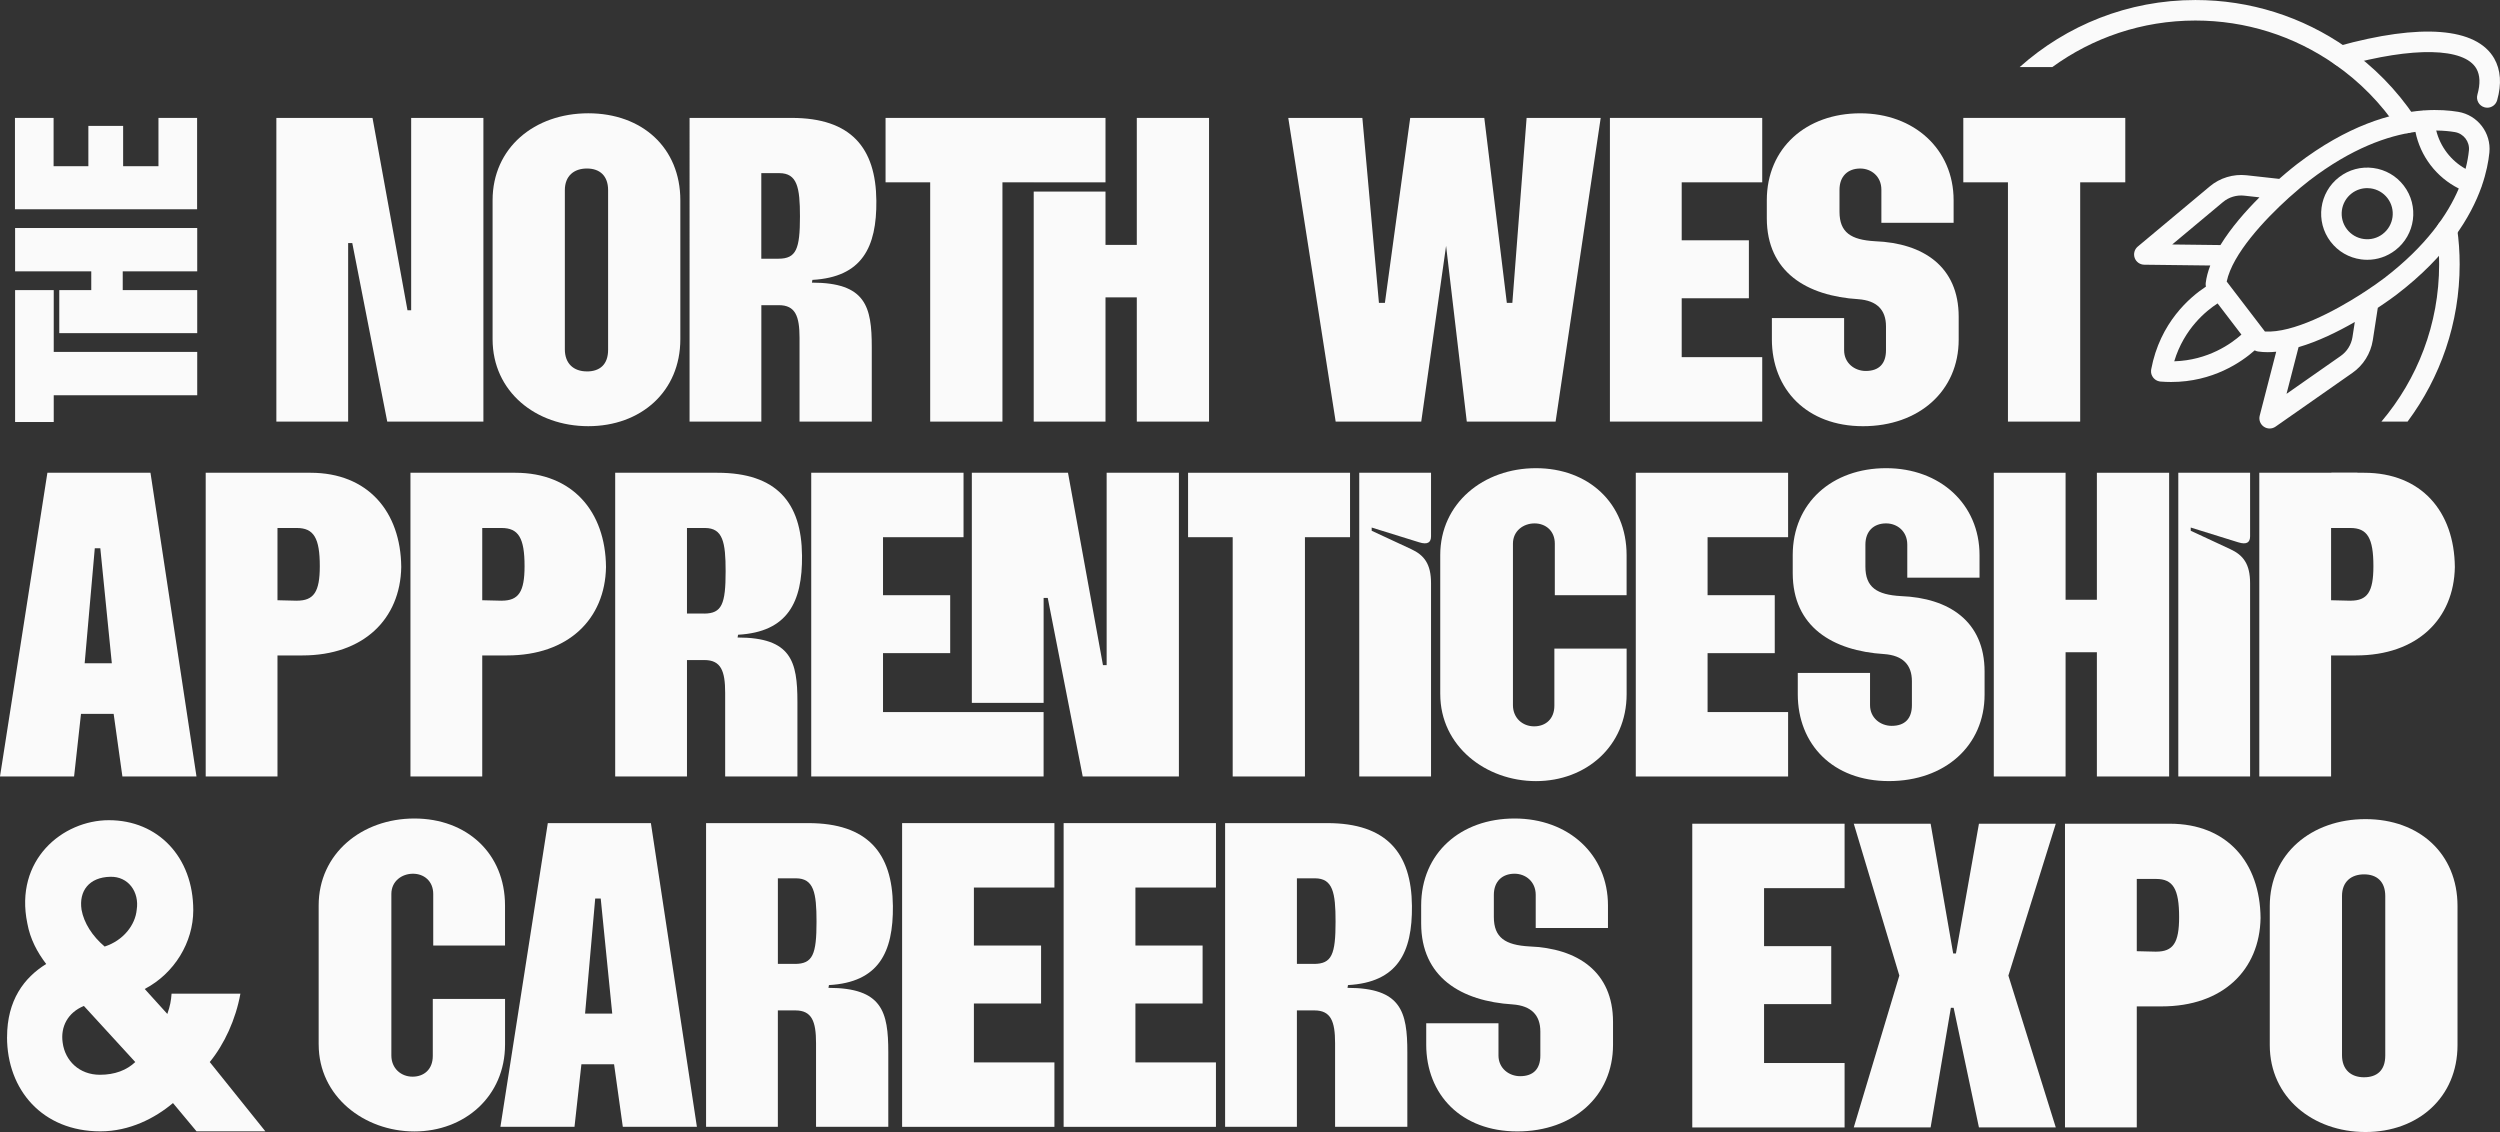 <?xml version="1.0" encoding="UTF-8"?>
<svg id="Layer_2" xmlns="http://www.w3.org/2000/svg" viewBox="0 0 1226.93 555.57">
  <rect x="0" y="0" width="1226.93" height="555.57" fill="#333333" stroke="none"/>
  <defs>
    <style>
      .cls-1 {
        fill: #fafafa;
      }
    </style>
  </defs>
  <g id="Layer_5">
    <g>
      <g>
        <path class="cls-1" d="M1220.69,52.85c-.46,0-.92-.06-1.38-.19-2.68-.76-4.23-3.54-3.47-6.22,1.49-5.27,1.33-9.56-.5-12.76-5.95-10.33-30.92-10.84-65.14-1.31-2.68.75-5.46-.82-6.21-3.5-.75-2.68.82-5.46,3.5-6.21,40.64-11.31,67.84-9.17,76.59,6.01,3.22,5.66,3.71,12.56,1.45,20.52-.63,2.22-2.65,3.67-4.84,3.67Z"/>
        <g>
          <path class="cls-1" d="M1007.23,32.91c19.73-14.35,43.99-22.83,70.2-22.83,24.64,0,48.33,7.46,68.52,21.57,12.2,8.5,22.59,19.09,30.9,31.48,1.55,2.31,4.68,2.93,6.99,1.38,2.31-1.55,2.93-4.68,1.38-6.99-9-13.42-20.27-24.91-33.5-34.13-21.88-15.3-47.57-23.38-74.29-23.38-33.08,0-63.3,12.45-86.23,32.91h16.03Z"/>
          <g>
            <path class="cls-1" d="M1197.06,129.71c0,29.4-10.67,56.35-28.33,77.2h12.84c16.05-21.59,25.56-48.3,25.56-77.2,0-5.96-.42-11.9-1.26-17.66-.4-2.75-2.95-4.67-5.71-4.26-2.75.4-4.66,2.96-4.26,5.71.77,5.28,1.16,10.73,1.16,16.21Z"/>
            <path class="cls-1" d="M1144.18,232.03v8.85c4.47-2.69,8.75-5.65,12.85-8.85h-12.85Z"/>
          </g>
        </g>
        <g>
          <path class="cls-1" d="M1206.4,54.88c-4.22-.7-9.79-1.16-16.51-.71-.17,0-.33-.03-.5-.01-.17.01-.32.06-.48.08-15.49,1.23-36.83,7.35-61.64,26.33-.47.36-3.91,3.02-8.69,7.22l-16.06-1.78c-6.48-.7-13.06,1.29-18,5.45l-35.36,29.54c-1.62,1.35-2.22,3.57-1.52,5.56s2.58,3.32,4.69,3.35l32.4.39c-1.1,2.9-1.89,5.79-2.23,8.62-.07.59-.02,1.17.11,1.74-7.83,5.14-22.54,17.59-26.87,40.63-.02.12-.02.23-.03.35,0,.06-.03.12-.03.19,0,.06,0,.11,0,.17,0,.22,0,.44.01.65.01.12.02.25.04.37.03.2.08.39.13.57.04.13.08.27.13.4.06.17.14.33.22.48.07.14.14.27.22.4.09.14.18.27.28.4.1.13.2.26.31.38.1.11.21.21.33.31.13.12.27.23.41.34.11.08.23.15.34.22.17.1.34.2.52.28.11.05.22.09.34.14.21.08.42.14.63.19.05.01.1.04.16.05.07.01.14,0,.2.02.11.02.22.05.34.06,1.78.14,3.52.21,5.21.21,20.52,0,34.56-9.78,41.04-15.52.5.27,1.04.46,1.62.55,1.56.23,3.16.34,4.81.34,1.35,0,2.73-.09,4.13-.23l-8.1,31.39c-.53,2.04.27,4.2,2.01,5.4.86.6,1.87.9,2.87.9s2.02-.3,2.89-.91l37.74-26.4c5.32-3.69,8.96-9.51,9.99-15.98l2.46-15.94c5.31-3.52,8.78-6.15,9.26-6.51,24.92-19.06,36.4-38.15,41.61-52.8.04-.09.09-.18.12-.27.03-.08.04-.17.06-.26,2.24-6.46,3.28-12.04,3.71-16.34.97-9.63-5.75-18.42-15.3-20ZM1211.67,73.87c-.25,2.53-.75,5.56-1.65,9-3.52-1.98-6.64-4.65-9.13-7.92-2.5-3.27-4.27-6.97-5.26-10.89,3.56.03,6.62.34,9.13.76,4.32.72,7.36,4.69,6.92,9.05ZM1066.06,119.98l24.91-20.81c2.87-2.41,6.67-3.56,10.43-3.15l7.47.83c-6.72,6.7-13.93,14.89-19.15,23.42l-23.66-.29ZM1088.33,148.91l11.7,15.3c-4.95,4.43-16.31,12.6-32.98,13.11,4.86-16.04,15.69-24.81,21.28-28.41ZM1154.53,165.43c-.59,3.75-2.7,7.12-5.79,9.27l-26.58,18.59,5.91-22.92c9.6-2.8,19.38-7.62,27.6-12.35l-1.14,7.41ZM1170.07,136.53c-2.38,1.82-5.82,4.26-9.91,6.92-.37.17-.7.4-1.02.66-13.59,8.72-33.8,19.41-47.58,18.59l-.9-1.18s0,0-.01-.01l-16.93-22.13s0,0,0-.01l-.92-1.2c2.85-13.56,18.54-30.31,30.52-41.14.12-.1.23-.21.35-.31,3.82-3.43,7.24-6.25,9.71-8.15,20.76-15.88,38.58-21.99,52.05-23.84,1.21,5.9,3.72,11.48,7.44,16.34,3.72,4.86,8.44,8.74,13.83,11.45-5.31,12.52-15.87,28.13-36.63,44.02Z"/>
          <path class="cls-1" d="M1164.75,82.45c-5.99-.8-11.93.79-16.73,4.46-9.91,7.58-11.8,21.8-4.22,31.71,3.67,4.8,8.99,7.88,14.98,8.68,1.01.13,2.03.2,3.03.2,4.94,0,9.71-1.61,13.7-4.66,9.91-7.58,11.8-21.8,4.22-31.71-3.67-4.8-8.99-7.88-14.98-8.68ZM1169.39,114.83c-2.66,2.04-5.96,2.92-9.28,2.47-3.32-.44-6.27-2.15-8.31-4.81-4.2-5.49-3.15-13.38,2.34-17.58,2.21-1.69,4.86-2.58,7.59-2.58.56,0,1.12.04,1.68.11,3.32.44,6.27,2.15,8.31,4.81,4.2,5.49,3.15,13.38-2.34,17.58Z"/>
        </g>
      </g>
      <g>
        <g>
          <path class="cls-1" d="M135.62,57.87h47.2l17.16,94.39h1.81V57.87h35.45v149.04h-47.19l-17.16-87.62h-2.03v87.62h-35.23V57.87Z"/>
          <path class="cls-1" d="M241.75,166.48v-68.2c0-25.74,20.55-42.68,46.97-42.68s45.17,16.94,45.17,42.68v68.2c0,25.74-19.42,42.68-45.17,42.68s-46.97-16.94-46.97-42.68ZM288.05,182.29c6.32,0,10.39-3.39,10.39-10.62v-78.36c0-7-4.07-10.61-10.39-10.61s-10.84,3.61-10.84,10.61v78.13c0,7,4.29,10.84,10.84,10.84Z"/>
          <path class="cls-1" d="M338.41,57.87h50.13c29.13,0,41.33,14.68,41.55,40.65.22,22.81-7,37.49-31.39,38.84l-.22,1.35c26.42,0,29.36,11.74,29.36,31.61v36.58h-35.45v-41.1c0-10.61-2.03-16.03-10.16-16.03h-8.58v57.13h-35.23V57.87ZM381.99,126.97c8.81,0,10.61-4.74,10.61-20.77,0-14.23-1.35-21.23-10.16-21.23h-8.81v42h8.35Z"/>
          <polygon class="cls-1" points="514.1 57.87 507.32 57.87 434.61 57.87 434.61 89.48 456.51 89.48 456.51 206.91 491.97 206.91 491.97 89.48 507.32 89.48 507.32 89.49 542.55 89.49 542.55 57.87 514.1 57.87"/>
          <polygon class="cls-1" points="557.91 57.87 557.91 120.19 542.55 120.19 542.55 94.02 507.32 94.02 507.32 206.91 542.55 206.91 542.55 145.94 557.91 145.94 557.91 206.91 593.36 206.91 593.36 57.87 557.91 57.87"/>
        </g>
        <g>
          <path class="cls-1" d="M632.25,57.87h36.36l8.13,90.78h2.93l12.42-90.78h36.36l11.06,90.78h2.71l7-90.78h36.36l-22.13,149.04h-43.59l-10.16-86.26-12.19,86.26h-42l-23.26-149.04Z"/>
          <path class="cls-1" d="M790.1,57.87h74.75v31.61h-39.52v28.45h32.97v28.45h-32.97v28.9h39.52v31.62h-74.75V57.87Z"/>
          <path class="cls-1" d="M869.59,166.48v-10.39h35.45v15.81c0,6.32,5.19,10.16,10.61,10.16,6.55,0,9.94-3.61,9.94-10.16v-11.74c0-8.13-4.52-12.65-13.55-13.32-25.29-1.58-44.94-13.32-44.94-39.74v-8.81c0-25.74,19.42-42.68,45.84-42.68s45.84,17.61,45.84,42.68v11.07h-35.45v-16.26c0-6.55-4.97-10.39-10.39-10.39-6.1,0-10.16,3.84-10.16,10.39v10.84c0,10.16,5.64,13.77,17.39,14.45,23.71.9,41.1,12.42,41.1,37.04v11.29c0,25.07-19.42,42.45-46.97,42.45s-44.71-18.07-44.71-42.68Z"/>
          <path class="cls-1" d="M985.45,89.48h-21.91v-31.61h79.49v31.61h-22.13v117.43h-35.45v-117.43Z"/>
        </g>
        <g>
          <path class="cls-1" d="M23.26,232.02h50.59l22.58,149.05h-36.36l-4.29-30.71h-16.03l-3.39,30.71H0l23.26-149.05ZM54.88,325.52l-5.65-56.46h-2.71l-4.97,56.46h13.32Z"/>
          <path class="cls-1" d="M100.94,232.02h51.49c28,0,44.26,18.97,44.49,46.29-.45,25.52-18.52,43.36-48.55,43.36h-12.19v59.39h-35.23v-149.05ZM145.66,294.8c8.36,0,11.29-4.29,11.29-16.94,0-13.78-2.94-18.74-11.29-18.74h-9.48v35.46l9.48.23Z"/>
          <path class="cls-1" d="M201.43,232.02h51.49c28,0,44.26,18.97,44.49,46.29-.45,25.52-18.52,43.36-48.55,43.36h-12.19v59.39h-35.23v-149.05ZM246.15,294.8c8.36,0,11.29-4.29,11.29-16.94,0-13.78-2.94-18.74-11.29-18.74h-9.48v35.46l9.48.23Z"/>
          <path class="cls-1" d="M301.93,232.02h50.13c29.13,0,41.33,14.68,41.55,40.65.23,22.81-7,37.49-31.39,38.84l-.23,1.36c26.42,0,29.36,11.74,29.36,31.62v36.58h-35.46v-41.1c0-10.61-2.03-16.03-10.16-16.03h-8.58v57.13h-35.23v-149.05ZM345.51,301.13c8.81,0,10.61-4.74,10.61-20.78,0-14.23-1.35-21.23-10.16-21.23h-8.81v42h8.36Z"/>
          <path class="cls-1" d="M398.13,232.02h74.75v31.62h-39.52v28.46h32.97v28.45h-32.97v28.91h78.81v31.62h-114.04v-149.05ZM476.94,232.02h47.2l17.16,94.4h1.81v-94.4h35.46v149.05h-47.2l-17.16-87.62h-2.03v51.49h-35.23v-112.92Z"/>
          <path class="cls-1" d="M604.98,263.64h-21.91v-31.62h79.49v31.62h-22.13v117.43h-35.46v-117.43Z"/>
          <path class="cls-1" d="M667.08,232.02h35.23v31.17c0,2.94-1.58,4.29-5.87,2.94l-23.26-7.23v1.58l19.42,9.03c6.32,2.94,9.71,7.23,9.71,16.71v94.85h-35.23v-149.05Z"/>
          <path class="cls-1" d="M706.83,340.65v-68.2c0-25.52,21.23-42.68,46.97-42.68s44.49,17.16,44.49,42.68v19.65h-35.23v-25.29c0-6.32-4.52-9.94-9.94-9.94s-10.61,3.61-10.61,9.94v79.27c0,6.32,4.74,10.39,10.39,10.39s9.94-3.61,9.94-10.16v-28h35.46v22.36c0,25.52-19.87,42.68-44.49,42.68s-46.97-17.16-46.97-42.68Z"/>
          <path class="cls-1" d="M802.8,232.02h74.75v31.62h-39.52v28.46h32.97v28.45h-32.97v28.91h39.52v31.62h-74.75v-149.05Z"/>
          <path class="cls-1" d="M882.3,340.65v-10.39h35.46v15.81c0,6.32,5.19,10.16,10.61,10.16,6.55,0,9.94-3.61,9.94-10.16v-11.74c0-8.13-4.52-12.65-13.55-13.32-25.29-1.58-44.94-13.32-44.94-39.75v-8.81c0-25.75,19.42-42.68,45.84-42.68s45.84,17.61,45.84,42.68v11.07h-35.46v-16.26c0-6.55-4.97-10.39-10.39-10.39-6.1,0-10.16,3.84-10.16,10.39v10.84c0,10.16,5.65,13.78,17.39,14.45,23.71.9,41.1,12.42,41.1,37.04v11.29c0,25.07-19.42,42.46-46.97,42.46s-44.71-18.07-44.71-42.68Z"/>
          <path class="cls-1" d="M978.5,232.02h35.23v62.33h15.36v-62.33h35.46v149.05h-35.46v-60.97h-15.36v60.97h-35.23v-149.05Z"/>
          <path class="cls-1" d="M1069.05,232.02h35.23v31.17c0,2.94-1.58,4.29-5.87,2.94l-23.26-7.23v1.58l19.42,9.03c6.32,2.94,9.71,7.23,9.71,16.71v94.85h-35.23v-149.05Z"/>
          <path class="cls-1" d="M1108.79,232.02h51.49c28,0,44.26,18.97,44.49,46.29-.45,25.52-18.52,43.36-48.55,43.36h-12.19v59.39h-35.23v-149.05ZM1153.51,294.8c8.36,0,11.29-4.29,11.29-16.94,0-13.78-2.94-18.74-11.29-18.74h-9.48v35.46l9.48.23Z"/>
        </g>
        <g>
          <path class="cls-1" d="M156.39,512.58v-68.2c0-25.52,21.23-42.68,46.97-42.68s44.49,17.16,44.49,42.68v19.65h-35.23v-25.29c0-6.32-4.52-9.94-9.94-9.94s-10.61,3.61-10.61,9.94v79.27c0,6.32,4.74,10.39,10.39,10.39s9.94-3.61,9.94-10.16v-28h35.46v22.36c0,25.52-19.87,42.68-44.49,42.68s-46.97-17.16-46.97-42.68Z"/>
          <path class="cls-1" d="M268.85,403.96h50.59l22.58,149.05h-36.36l-4.29-30.71h-16.03l-3.39,30.71h-36.36l23.26-149.05ZM300.47,497.45l-5.65-56.46h-2.71l-4.97,56.46h13.32Z"/>
          <path class="cls-1" d="M346.53,403.96h50.13c29.13,0,41.33,14.68,41.55,40.65.23,22.81-7,37.49-31.39,38.84l-.23,1.36c26.42,0,29.36,11.74,29.36,31.62v36.58h-35.46v-41.1c0-10.61-2.03-16.03-10.16-16.03h-8.58v57.13h-35.23v-149.05ZM390.12,473.06c8.81,0,10.61-4.74,10.61-20.78,0-14.23-1.35-21.23-10.16-21.23h-8.81v42h8.36Z"/>
          <path class="cls-1" d="M442.73,403.96h74.75v31.62h-39.52v28.46h32.97v28.45h-32.97v28.91h39.52v31.62h-74.75v-149.05Z"/>
          <path class="cls-1" d="M522,403.96h74.75v31.62h-39.52v28.46h32.97v28.45h-32.97v28.91h39.52v31.62h-74.75v-149.05Z"/>
          <path class="cls-1" d="M601.26,403.96h50.13c29.13,0,41.33,14.68,41.55,40.65.23,22.81-7,37.49-31.39,38.84l-.23,1.36c26.42,0,29.36,11.74,29.36,31.62v36.58h-35.46v-41.1c0-10.61-2.03-16.03-10.16-16.03h-8.58v57.13h-35.23v-149.05ZM644.85,473.06c8.81,0,10.61-4.74,10.61-20.78,0-14.23-1.35-21.23-10.16-21.23h-8.81v42h8.36Z"/>
          <path class="cls-1" d="M699.95,512.58v-10.39h35.46v15.81c0,6.32,5.19,10.16,10.61,10.16,6.55,0,9.94-3.61,9.94-10.16v-11.74c0-8.13-4.52-12.65-13.55-13.32-25.29-1.58-44.94-13.32-44.94-39.75v-8.81c0-25.75,19.42-42.68,45.84-42.68s45.84,17.61,45.84,42.68v11.07h-35.46v-16.26c0-6.55-4.97-10.39-10.39-10.39-6.1,0-10.16,3.84-10.16,10.39v10.84c0,10.16,5.65,13.78,17.39,14.45,23.71.9,41.1,12.42,41.1,37.04v11.29c0,25.07-19.42,42.46-46.97,42.46s-44.71-18.07-44.71-42.68Z"/>
        </g>
        <g>
          <path class="cls-1" d="M830.52,404.26h74.75v31.62h-39.52v28.46h32.97v28.45h-32.97v28.91h39.52v31.62h-74.75v-149.05Z"/>
          <path class="cls-1" d="M932.15,478.79l-22.36-74.52h37.71l11.07,63.68h1.35l11.29-63.68h37.71l-23.26,74.52,23.26,74.52h-37.71l-12.42-58.72h-1.36l-9.94,58.72h-37.71l22.36-74.52Z"/>
          <path class="cls-1" d="M1013.44,404.26h51.49c28,0,44.26,18.97,44.49,46.29-.45,25.52-18.52,43.36-48.55,43.36h-12.2v59.39h-35.23v-149.05ZM1058.16,467.04c8.36,0,11.29-4.29,11.29-16.94,0-13.78-2.94-18.74-11.29-18.74h-9.49v35.46l9.49.23Z"/>
          <path class="cls-1" d="M1113.94,512.88v-68.2c0-25.75,20.55-42.68,46.97-42.68s45.17,16.94,45.17,42.68v68.2c0,25.75-19.42,42.68-45.17,42.68s-46.97-16.94-46.97-42.68ZM1160.23,528.69c6.32,0,10.39-3.39,10.39-10.61v-78.36c0-7-4.06-10.61-10.39-10.61s-10.84,3.61-10.84,10.61v78.14c0,7,4.29,10.84,10.84,10.84Z"/>
        </g>
        <path class="cls-1" d="M3.47,508.96c0-18.05,8.33-29.15,19.2-35.86-4.4-5.78-7.87-12.26-9.25-19.9-6.48-31.23,17.35-50.67,40.02-50.67,24.06,0,41.41,18.05,41.41,44.19,0,15.73-9.25,31-23.83,38.64l11.1,12.26c1.39-3.93,1.85-6.71,2.08-9.95h33.78c-2.31,12.72-7.87,24.75-15.04,33.55l27.3,34.01h-33.78l-11.57-13.88c-8.79,7.4-21.28,13.88-35.63,13.88-28.46,0-45.81-20.36-45.81-46.27ZM49.04,527.47c7.4,0,13.19-2.31,17.35-6.25l-25.22-27.53c-7.87,3.24-11.57,10.18-10.41,18.05,1.16,8.79,8.1,15.73,18.28,15.73ZM51.36,464.54c9.25-3.01,15.04-10.64,15.73-18.05,1.39-8.79-4.16-16.43-12.96-16.19-10.41.23-15.5,6.94-14.11,16.19,1.16,6.48,5.32,12.96,11.34,18.05Z"/>
        <g>
          <polygon class="cls-1" points="26.37 163.5 26.37 142.38 7.41 142.38 7.41 159.44 7.41 163.5 7.41 207.11 26.37 207.11 26.37 193.98 96.79 193.98 96.79 172.71 26.37 172.71 26.37 163.5 26.37 163.5"/>
          <polygon class="cls-1" points="44.79 133.17 44.79 142.38 29.09 142.38 29.09 163.5 96.79 163.5 96.79 142.38 60.23 142.38 60.23 133.17 96.79 133.17 96.79 111.9 7.41 111.9 7.41 133.17 44.79 133.17"/>
          <polygon class="cls-1" points="26.3 57.87 7.34 57.87 7.34 102.7 96.73 102.7 96.73 57.87 77.77 57.87 77.77 81.57 60.43 81.57 60.43 61.79 43.37 61.79 43.37 81.57 26.3 81.57 26.3 57.87"/>
        </g>
      </g>
    </g>
  </g>
</svg>